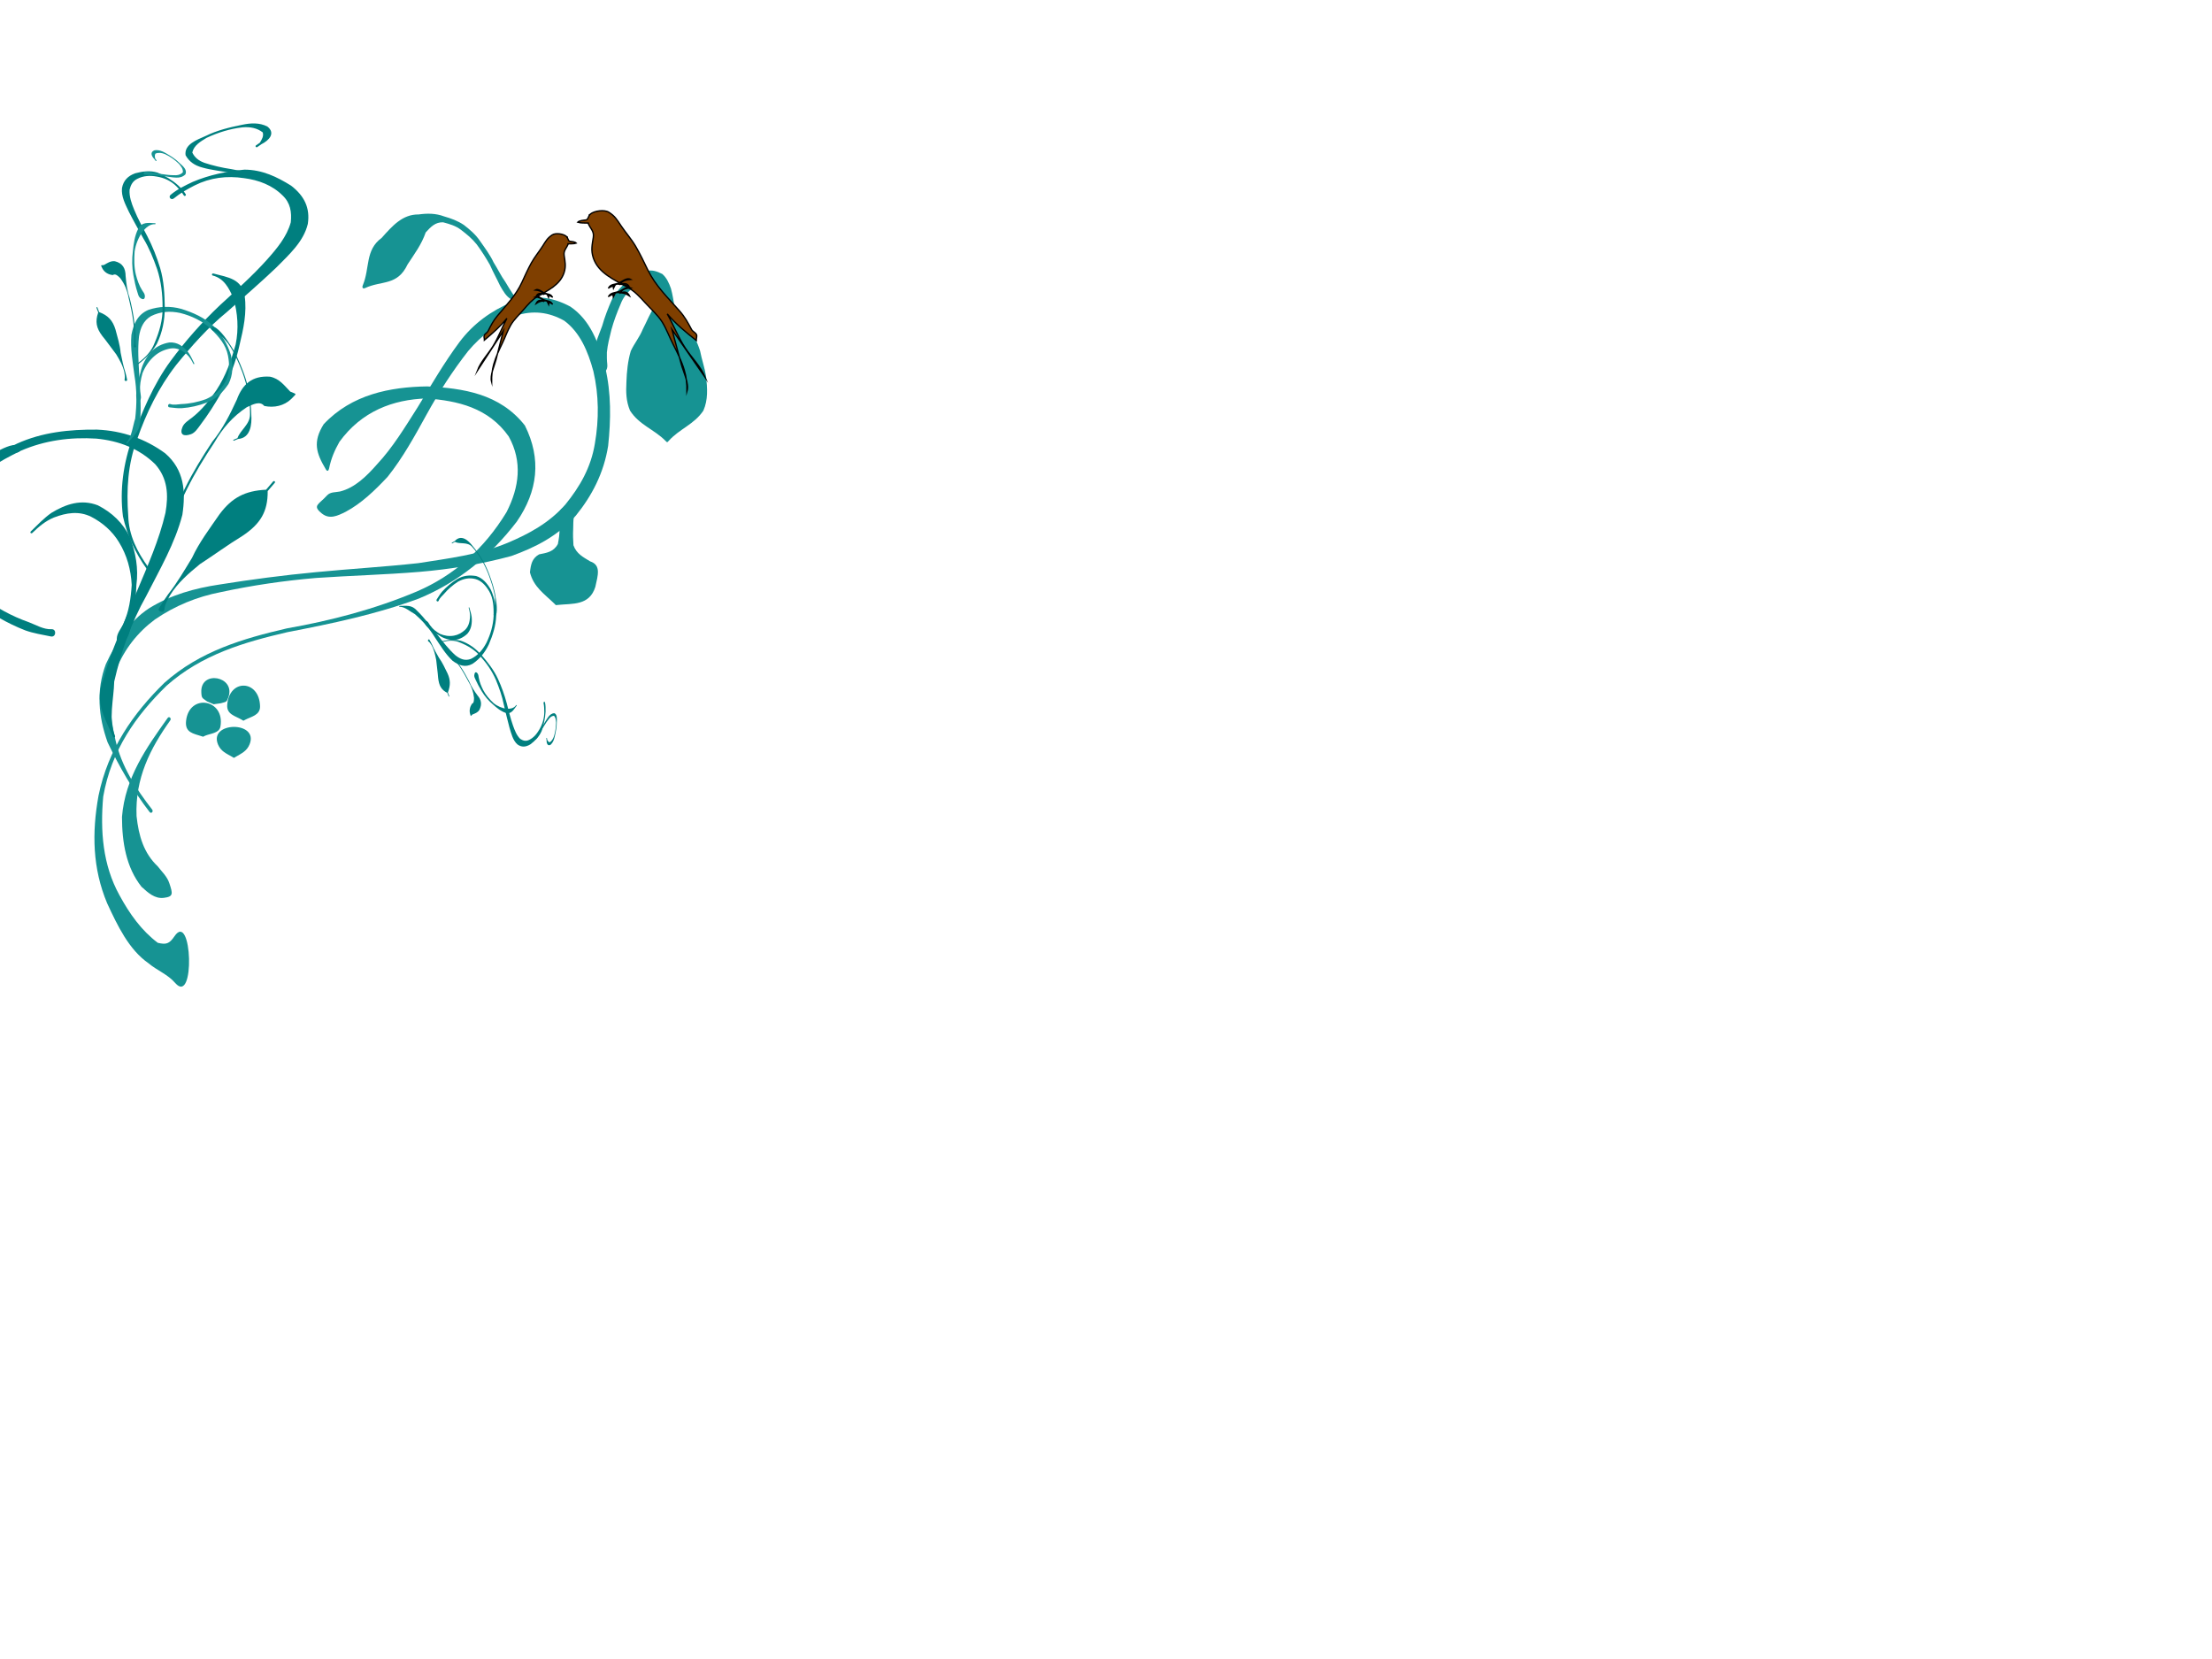 <?xml version="1.0"?><svg width="640" height="480" xmlns="http://www.w3.org/2000/svg" xmlns:xlink="http://www.w3.org/1999/xlink">
 <title>Birds on a vine</title>
 <g>
  <g id="g2432">
   <path fill="#169393" fill-rule="nonzero" stroke-width="1px" id="path2202" d="m50.671,284.385c-2.13,-2.472 -5.25,-3.61 -7.71,-5.687c-5.655,-3.933 -8.954,-10.861 -11.971,-17.374c-4.219,-10.095 -4.429,-20.345 -2.489,-31.087c2.752,-13.504 10.078,-23.894 19.061,-32.679c10.33,-9.191 22.855,-12.826 35.422,-15.744c12.83,-2.26 25.441,-5.553 37.622,-10.685c10.672,-4.59 19.452,-12.266 25.941,-22.936c3.723,-7.283 4.652,-14.652 0.649,-21.901c-5.898,-8.385 -14.861,-10.342 -23.722,-11.012c-9.85,0.287 -18.882,3.774 -25.258,12.541c-1.434,2.541 -2.395,4.772 -2.997,7.705c-0.156,0.76 -0.539,0.946 -0.925,0.301l0,0c-2.85,-4.766 -3.84,-7.971 -0.641,-13.095c8.127,-8.616 19.159,-10.772 29.979,-10.935c10.262,0.547 20.946,2.038 28.23,11.305c4.865,9.729 3.722,18.999 -2.326,27.797c-7.73,10.125 -17.216,17.673 -28.313,22.267c-12.42,4.599 -25.179,7.246 -38.045,9.733c-12.407,2.879 -24.783,6.444 -34.991,15.504c-8.865,8.653 -15.965,18.628 -18.324,32.086c-0.889,9.986 -0.125,19.789 4.691,28.501c2.94,5.432 6.392,10.252 11.095,13.791c2.407,0.571 3.319,0.344 4.843,-1.905c5.101,-7.529 6.043,20.317 0.178,13.512z"/>
   <path fill="#169393" fill-rule="nonzero" stroke-width="1px" id="path2242" d="m47.367,259.777c-2.572,0.301 -4.504,-1.443 -6.443,-3.23c-4.438,-5.617 -5.617,-12.864 -5.63,-20.187c0.912,-11.387 7.143,-20.113 13.214,-28.624c0.43,-0.603 1.176,0.099 0.745,0.702l0,0c-5.783,8.096 -10.196,16.77 -9.744,27.67c0.616,5.775 2.094,10.736 6.128,14.555c1.186,1.544 2.693,2.896 3.342,4.836c1.032,3.085 1.247,3.943 -1.612,4.278z"/>
   <path fill="#169393" fill-rule="nonzero" stroke-width="1px" id="path2258" d="m94.615,143.347c0.959,-1.062 2.433,-0.871 3.748,-1.14c4.295,-1.064 7.681,-4.407 10.717,-7.861c4.547,-4.856 8.107,-10.763 11.751,-16.498c3.894,-6.383 7.668,-12.893 12.072,-18.831c4.066,-5.438 9.293,-9.124 15.104,-11.568c5.839,-2.296 11.462,-1.72 16.989,1.247c5.799,3.9 8.223,10.477 10.093,17.526c1.775,7.493 1.677,15.159 0.865,22.782c-1.241,7.84 -4.677,14.416 -9.331,20.161c-5.25,5.952 -11.735,9.205 -18.656,11.703c-8.777,2.378 -17.723,3.849 -26.717,4.599c-9.918,0.817 -19.853,1.069 -29.778,1.755c-9.282,0.784 -18.547,2.142 -27.691,4.116c-6.735,1.31 -13.123,3.898 -18.972,7.908c-4.904,3.649 -8.793,8.484 -11.236,14.567c-2.509,6.586 -1.729,13.374 -0.21,20.117c1.782,7.899 6.006,14.307 10.655,20.295c0.454,0.584 -0.264,1.318 -0.718,0.733l0,0c-4.764,-6.143 -8.711,-12.98 -12.167,-20.177c-2.672,-7.512 -3.353,-15.03 -0.494,-22.662c3.07,-6.563 6.785,-12.39 12.546,-16.153c6.32,-3.893 13.169,-5.763 20.273,-6.836c9.275,-1.479 18.564,-2.707 27.901,-3.583c9.877,-0.96 19.783,-1.531 29.65,-2.608c8.69,-1.373 17.531,-2.415 25.825,-5.864c6.113,-2.567 12.11,-5.788 16.771,-11.136c4.13,-5.081 7.394,-10.668 8.517,-17.646c1.203,-6.943 1.165,-13.994 -0.438,-20.88c-1.556,-5.744 -3.849,-11.216 -8.399,-14.602c-4.477,-2.546 -9.177,-3.09 -14.015,-1.465c-5.249,2.249 -9.915,5.565 -13.823,10.23c-4.463,5.705 -8.429,11.831 -12,18.322c-3.463,6.287 -6.929,12.601 -11.331,18.1c-3.689,3.912 -7.506,7.629 -12.104,10.081c-2.415,1.2 -4.698,2.301 -6.966,0.429c-2.74,-2.263 -0.854,-2.479 1.567,-5.16z"/>
   <path fill="#169393" fill-rule="nonzero" stroke-width="1px" id="path2262" d="m171.364,105.504c-0.078,-1.434 0.264,-2.88 0.52,-4.278c0.538,-2.389 1.479,-4.644 2.336,-6.911c0.758,-2.689 1.761,-5.233 2.871,-7.748c1.197,-2.228 2.929,-3.907 4.672,-5.539c1.625,-1.297 3.377,-2.051 5.276,-2.619c1.681,-0.404 3.081,0.101 4.598,0.867c1.275,1.14 1.901,2.563 2.486,4.196c0.519,1.883 0.792,3.854 1.134,5.79c0.69,2.172 1.772,3.751 3.199,5.327c2.122,1.903 3.171,4.098 4.097,6.912c0.489,2.535 1.319,4.82 1.739,7.38c0.373,3.501 0.617,6.73 -0.787,9.933c-2.676,3.987 -6.885,5.261 -9.994,8.703c-0.489,0.541 -0.451,0.55 -0.962,0.032l0,0c-3.28,-3.328 -7.633,-4.602 -10.274,-8.768c-1.127,-2.726 -1.191,-5.265 -1.033,-8.228c0.103,-3.067 0.399,-6.051 1.258,-8.978c1.023,-2.216 2.551,-4.009 3.488,-6.335c1.207,-2.302 2.141,-4.829 3.634,-6.875c0.579,-1.204 1.264,-2.359 1.402,-3.764c-0.3,-0.843 -0.481,-1.809 -1.106,-2.415c-0.777,-0.47 -1.386,-1.141 -2.456,-0.895c-1.52,0.394 -3.082,0.65 -4.315,1.911c-1.562,1.353 -2.837,2.73 -3.617,4.864c-1.022,2.378 -1.939,4.8 -2.63,7.34c-0.525,2.159 -1.106,4.303 -1.31,6.528c-0.012,1.158 -0.024,2.298 0.113,3.432c0.421,3.493 -4.149,3.656 -4.339,0.138z"/>
   <path fill="#169393" fill-rule="nonzero" stroke-width="1px" id="path2266" d="m150.214,88.004c-0.775,-0.426 -1.524,-0.899 -2.294,-1.399c-1.511,-0.85 -2.316,-2.372 -3.216,-3.91c-0.95,-2.032 -2.044,-3.96 -2.938,-6.031c-1.182,-2.074 -2.442,-4.064 -3.838,-5.952c-1.327,-1.67 -2.884,-2.944 -4.505,-4.177c-1.566,-1.234 -3.404,-1.725 -5.218,-2.216c-2.244,-0.067 -3.527,1.271 -5.041,2.937c-1.193,3.499 -3.3,6.274 -5.232,9.238c-2.961,6.281 -7.48,4.605 -12.302,6.85c-0.63,0.293 -0.951,-0.106 -0.657,-0.81l0,0c2.096,-5.03 0.619,-10.166 5.444,-13.695c3.115,-3.492 6.038,-6.854 10.718,-6.794c2.492,-0.345 4.945,-0.344 7.361,0.567c2,0.572 3.924,1.266 5.722,2.476c1.719,1.34 3.414,2.756 4.689,4.671c1.387,1.978 2.853,3.913 3.914,6.163c1.177,1.855 2.109,3.853 3.38,5.624c0.778,1.282 1.538,2.583 2.374,3.809c0.734,0.253 1.478,0.648 2.269,0.592c1.343,-0.096 0.584,2.727 -0.631,2.058z"/>
   <path fill="#169393" fill-rule="nonzero" stroke-width="1px" id="path2274" d="m166.046,149.381c-0.199,1.198 -0.174,2.419 -0.206,3.628c-0.086,1.598 -0.037,3.157 0.077,4.751c0.892,2.515 2.866,3.448 4.834,4.662c3.264,1.095 2.21,4.099 1.495,7.391c-1.733,5.492 -6.589,4.758 -10.931,5.219c-0.677,0.072 -0.387,0.134 -0.908,-0.371l0,0c-3.011,-2.916 -6.003,-4.834 -7.078,-9.057c0.264,-2.32 0.587,-4.036 2.65,-5.21c2.185,-0.447 4.186,-0.683 5.434,-3c0.288,-1.494 0.528,-2.942 0.462,-4.484c0.009,-1.271 0.052,-2.549 -0.037,-3.823c-0.239,-3.411 4.765,-3.065 4.208,0.294z"/>
   <path fill="#169393" fill-rule="nonzero" stroke-width="1px" id="path2286" d="m66.107,201.645c-0.545,1.586 -0.613,1.363 -2.218,1.826c-0.513,0.073 -1.026,0.146 -1.539,0.22c-0.675,0.096 -0.321,0.167 -0.958,-0.109l0,0c-0.489,-0.212 -0.978,-0.424 -1.468,-0.635c-1.43,-1.06 -1.61,-0.863 -1.68,-2.708c-0.244,-6.45 9.924,-4.59 7.862,1.407l0,0z"/>
   <path fill="#169393" fill-rule="nonzero" stroke-width="1px" id="path2300" d="m63.778,210.222c-0.342,1.951 -2.99,2.01 -4.464,2.658c-0.635,0.279 -0.298,0.361 -0.953,0.147l0,0c-2.463,-0.804 -4.887,-1.062 -4.528,-4.435c0.861,-8.087 11.343,-6.355 9.945,1.63z"/>
   <path fill="#169393" fill-rule="nonzero" stroke-width="1px" id="path2302" d="m75.243,204.34c0.064,2.604 -2.566,2.993 -4.333,3.929c-0.617,0.327 -0.357,0.332 -0.962,-0.027l0,0c-1.858,-1.103 -4.406,-1.523 -4.207,-4.28c0.556,-7.688 9.311,-7.336 9.502,0.378z"/>
   <path fill="#169393" fill-rule="nonzero" stroke-width="1px" id="path2304" d="m72.237,215.3c-0.811,2.047 -2.351,2.665 -4.084,3.707c-0.602,0.362 -0.354,0.334 -0.962,-0.019l0,0c-1.708,-0.989 -3.266,-1.583 -4.105,-3.568c-2.828,-6.695 11.827,-6.874 9.151,-0.121z"/>
  </g>
  <title>Layer 1</title>
  <defs>
   <pattern patternTransform="translate(-84.138,510.395)" id="svg_482" xlink:href="#svg_511"/>
   <pattern patternTransform="matrix(0.88,0,0,0.88,-58.848,577.678)" id="svg_676" xlink:href="#svg_511"/>
   <pattern patternTransform="matrix(0.88,0,0,0.88,-58.848,577.678)" id="svg_674" xlink:href="#svg_511"/>
   <pattern patternTransform="matrix(0.88,0,0,0.88,-58.848,577.678)" id="svg_672" xlink:href="#svg_511"/>
   <pattern patternTransform="matrix(0.88,0,0,0.88,-58.848,577.678)" id="svg_670" xlink:href="#svg_511"/>
   <pattern patternTransform="matrix(0.88,0,0,0.88,-58.848,577.678)" id="svg_668" xlink:href="#svg_511"/>
   <pattern patternTransform="translate(0.067,0.067)" id="svg_681" xlink:href="#svg_736"/>
   <pattern patternTransform="translate(-79.949,517.532)" id="svg_736" xlink:href="#svg_684"/>
   <pattern patternTransform="translate(-212.763,474.817)" id="svg_507" xlink:href="#svg_712"/>
   <pattern patternTransform="matrix(0.894,0,0,0.816,-53.447,517.427)" id="svg_509" xlink:href="#svg_735"/>
   <pattern patternTransform="matrix(0.894,0,0,0.816,-50.365,517.419)" id="svg_735" xlink:href="#svg_723"/>
   <pattern patternTransform="matrix(0.692,0,0,0.692,3.5424804e-7,-1.9023438e-5)" id="svg_723" xlink:href="#svg_724"/>
   <pattern patternTransform="matrix(0.732,0,0,0.715,-6.4575195e-7,1.7539062e-5)" id="svg_726" xlink:href="#svg_727"/>
   <pattern id="svg_727" patternTransform="matrix(0.732,0,0,0.715,-50.326,517.536)" height="3.636" width="3.551" patternUnits="userSpaceOnUse">
    <path fill="#800000" d="m2.198,0.292c0.286,0.319 0.363,0.78 0.173,1.03c-0.19,0.25 -0.577,0.194 -0.863,-0.125c-0.286,-0.319 -0.363,-0.78 -0.173,-1.03c0.19,-0.25 0.577,-0.194 0.863,0.125z" id="svg_734"/>
    <path fill="#800000" id="svg_733" d="m1.26,2.078c-0.269,0.374 -0.687,0.54 -0.933,0.371c-0.246,-0.169 -0.227,-0.609 0.042,-0.982c0.269,-0.374 0.687,-0.54 0.933,-0.371c0.246,0.169 0.227,0.609 -0.042,0.982z"/>
    <path fill="#800000" d="m2.096,3.118c-0.376,0.132 -0.735,-0.037 -0.802,-0.378c-0.067,-0.341 0.184,-0.725 0.56,-0.857c0.376,-0.132 0.735,0.037 0.802,0.378c0.067,0.341 -0.184,0.725 -0.56,0.857z" id="svg_732"/>
    <path fill="#800000" d="m0.905,0.6c-0.074,0.344 -0.331,0.632 -0.574,0.644c-0.243,0.012 -0.38,-0.256 -0.305,-0.6c0.074,-0.344 0.331,-0.632 0.574,-0.644c0.243,-0.012 0.38,0.256 0.305,0.6z" id="svg_731"/>
    <path fill="#800000" id="svg_730" d="m3.13,1.487c-0.278,0.132 -0.543,-0.037 -0.592,-0.378c-0.049,-0.341 0.136,-0.725 0.414,-0.857c0.278,-0.132 0.543,0.037 0.592,0.378c0.049,0.341 -0.136,0.725 -0.414,0.857z"/>
    <path fill="#800000" id="svg_729" d="m3.519,2.719c0.036,0.351 -0.117,0.72 -0.341,0.824c-0.224,0.104 -0.435,-0.096 -0.471,-0.447c-0.036,-0.351 0.117,-0.72 0.341,-0.824c0.224,-0.104 0.435,0.096 0.471,0.447z"/>
    <path fill="#800000" id="svg_728" d="m0.481,3.627c-0.323,-0.051 -0.533,-0.301 -0.47,-0.558c0.063,-0.257 0.375,-0.424 0.698,-0.373c0.323,0.051 0.533,0.301 0.47,0.558c-0.063,0.257 -0.375,0.424 -0.698,0.373z"/>
   </pattern>
   <pattern id="svg_724" patternTransform="matrix(0.692,0,0,0.692,-50.326,517.536)" height="2.6" width="2.6" patternUnits="userSpaceOnUse">
    <rect fill="url(#svg_726)" width="2.6" height="2.6" x="0" y="0" id="svg_725"/>
   </pattern>
   <pattern id="svg_721" patternTransform="translate(-50.326,517.537)" height="1.8" width="1.8" patternUnits="userSpaceOnUse">
    <rect fill="url(#svg_723)" width="1.8" height="1.8" x="0" y="0" id="svg_722"/>
   </pattern>
   <pattern id="svg_712" patternTransform="translate(-50.418,517.402)" height="2.175" width="2.341" patternUnits="userSpaceOnUse">
    <path fill="#333333" id="svg_720" d="m0.647,0.543c-0.085,0.118 -0.216,0.198 -0.345,0.21c-0.129,0.012 -0.236,-0.047 -0.281,-0.153c-0.044,-0.106 -0.02,-0.245 0.065,-0.363c0.085,-0.118 0.216,-0.198 0.345,-0.21c0.129,-0.012 0.236,0.047 0.281,0.153c0.044,0.106 0.02,0.245 -0.065,0.363z"/>
    <path fill="#333333" d="m0.801,1.027c0.08,0.127 0.097,0.272 0.043,0.38c-0.054,0.108 -0.169,0.163 -0.303,0.145c-0.134,-0.019 -0.266,-0.108 -0.346,-0.235c-0.08,-0.127 -0.097,-0.272 -0.043,-0.38c0.054,-0.108 0.169,-0.163 0.303,-0.145c0.134,0.019 0.266,0.108 0.346,0.235z" id="svg_719"/>
    <path fill="#333333" id="svg_718" d="m1.504,0.314c0.105,0.151 0.142,0.333 0.098,0.476c-0.044,0.143 -0.164,0.226 -0.313,0.218c-0.149,-0.008 -0.306,-0.106 -0.411,-0.258c-0.105,-0.151 -0.142,-0.333 -0.098,-0.476c0.044,-0.143 0.164,-0.226 0.313,-0.218c0.149,0.008 0.306,0.106 0.411,0.258z"/>
    <path fill="#333333" d="m0.42,2.175c-0.138,0 -0.265,-0.053 -0.334,-0.139c-0.069,-0.086 -0.069,-0.193 -0,-0.279c0.069,-0.086 0.196,-0.14 0.334,-0.14c0.138,-0 0.265,0.053 0.334,0.139c0.069,0.086 0.069,0.193 0,0.279c-0.069,0.086 -0.196,0.14 -0.334,0.14z" id="svg_717"/>
    <path fill="#333333" d="m1.539,1.831c-0.137,0.103 -0.304,0.143 -0.439,0.107c-0.135,-0.036 -0.216,-0.144 -0.214,-0.283c0.002,-0.139 0.088,-0.287 0.225,-0.39c0.137,-0.103 0.304,-0.143 0.439,-0.107c0.135,0.036 0.216,0.144 0.214,0.283c-0.002,0.139 -0.088,0.287 -0.225,0.39z" id="svg_716"/>
    <path fill="#333333" d="m2.219,0.55c-0.082,0.116 -0.201,0.189 -0.313,0.192c-0.112,0.003 -0.199,-0.066 -0.229,-0.179c-0.03,-0.113 0.003,-0.255 0.085,-0.371c0.082,-0.116 0.201,-0.189 0.313,-0.192c0.112,-0.003 0.199,0.066 0.229,0.179c0.03,0.113 -0.003,0.255 -0.085,0.371z" id="svg_715"/>
    <path fill="#333333" id="svg_714" d="m2.302,1.878c-0.052,0.129 -0.148,0.226 -0.252,0.255c-0.104,0.029 -0.2,-0.015 -0.251,-0.115c-0.052,-0.1 -0.051,-0.241 0.001,-0.37c0.052,-0.129 0.148,-0.226 0.252,-0.255c0.104,-0.029 0.2,0.015 0.251,0.115c0.052,0.1 0.051,0.241 -0.001,0.37z"/>
    <path fill="#333333" id="svg_713" d="m2.032,0.805c0.112,0.007 0.213,0.058 0.265,0.134c0.052,0.076 0.046,0.165 -0.015,0.233c-0.061,0.069 -0.167,0.106 -0.28,0.099c-0.112,-0.007 -0.213,-0.058 -0.265,-0.134c-0.052,-0.076 -0.046,-0.165 0.015,-0.233c0.061,-0.069 0.167,-0.106 0.28,-0.099z"/>
   </pattern>
   <pattern id="svg_497" patternTransform="translate(-50.393,512.782)" height="4" width="4" patternUnits="userSpaceOnUse">
    <g fill="#800000" id="svg_703">
     <path fill="#800000" d="m1.12,0.968c-0.234,0.331 -0.636,0.465 -0.898,0.3c-0.262,-0.165 -0.285,-0.567 -0.051,-0.898c0.234,-0.331 0.636,-0.465 0.898,-0.3c0.262,0.165 0.285,0.567 0.051,0.898z" id="svg_711"/>
     <path fill="#800000" id="svg_710" d="m1.36,1.872c0.203,0.369 0.132,0.782 -0.16,0.92c-0.291,0.139 -0.692,-0.048 -0.896,-0.418c-0.203,-0.369 -0.132,-0.781 0.16,-0.92c0.291,-0.139 0.692,0.048 0.896,0.418z"/>
     <path fill="#800000" d="m2.605,0.59c0.267,0.441 0.238,0.973 -0.065,1.187c-0.303,0.214 -0.766,0.029 -1.033,-0.412c-0.267,-0.442 -0.238,-0.973 0.065,-1.187c0.303,-0.214 0.766,-0.029 1.033,0.412z" id="svg_709"/>
     <path fill="#800000" id="svg_708" d="m0.648,3.979c-0.365,-0.011 -0.655,-0.252 -0.648,-0.538c0.008,-0.286 0.31,-0.508 0.675,-0.497c0.365,0.011 0.656,0.252 0.648,0.538c-0.008,0.286 -0.31,0.508 -0.675,0.497z"/>
     <path fill="#800000" id="svg_707" d="m2.59,3.401c-0.372,0.282 -0.831,0.271 -1.026,-0.025c-0.195,-0.295 -0.052,-0.763 0.32,-1.045c0.372,-0.282 0.831,-0.271 1.026,0.025c0.195,0.295 0.052,0.763 -0.32,1.045z"/>
     <path fill="#800000" id="svg_706" d="m3.822,1.063c-0.227,0.325 -0.583,0.435 -0.795,0.245c-0.212,-0.19 -0.201,-0.607 0.026,-0.932c0.227,-0.325 0.583,-0.435 0.795,-0.245c0.212,0.19 0.201,0.607 -0.026,0.932z"/>
     <path fill="#800000" d="m3.899,3.529c-0.148,0.364 -0.46,0.558 -0.695,0.433c-0.235,-0.125 -0.306,-0.522 -0.158,-0.886c0.148,-0.364 0.46,-0.558 0.695,-0.433c0.235,0.125 0.306,0.522 0.158,0.886z" id="svg_705"/>
     <path fill="#800000" d="m3.488,1.528c0.298,0.029 0.523,0.246 0.503,0.484c-0.02,0.238 -0.278,0.407 -0.576,0.377c-0.298,-0.029 -0.523,-0.246 -0.503,-0.484c0.02,-0.238 0.278,-0.407 0.576,-0.377z" id="svg_704"/>
    </g>
   </pattern>
   <pattern id="svg_494" patternTransform="translate(-50.633,507.297)" height="4.509" width="4.532" patternUnits="userSpaceOnUse">
    <g id="svg_693">
     <path fill="#800000" id="svg_702" d="m0.79,2.826c-0.436,0 -0.79,-0.235 -0.79,-0.524c-0,-0.29 0.353,-0.525 0.79,-0.525c0.436,-0 0.79,0.235 0.79,0.524c0,0.29 -0.353,0.525 -0.79,0.525z"/>
     <path fill="#800000" id="svg_701" d="m3.826,1.481c-0.454,0.316 -0.898,0.297 -0.992,-0.043c-0.093,-0.34 0.2,-0.872 0.654,-1.188c0.454,-0.316 0.898,-0.297 0.992,0.043c0.093,0.34 -0.2,0.872 -0.654,1.188z"/>
     <path fill="#800000" d="m2.314,1.647c0.327,0.029 0.579,0.331 0.564,0.674c-0.015,0.343 -0.292,0.598 -0.619,0.569c-0.327,-0.029 -0.579,-0.331 -0.564,-0.674c0.015,-0.343 0.292,-0.598 0.619,-0.569z" id="svg_700"/>
     <path fill="#800000" d="m3.742,2.779c-0.436,0 -0.79,-0.235 -0.79,-0.524c-0,-0.29 0.353,-0.525 0.79,-0.525c0.436,-0 0.79,0.235 0.79,0.524c0,0.29 -0.353,0.525 -0.79,0.525z" id="svg_699"/>
     <path fill="#800000" id="svg_698" d="m2.79,0.79c0,0.436 -0.235,0.79 -0.524,0.79c-0.29,0 -0.525,-0.353 -0.525,-0.79c-0,-0.436 0.235,-0.79 0.524,-0.79c0.29,-0 0.525,0.353 0.525,0.79z"/>
     <path fill="#800000" d="m2.814,3.718c0,0.436 -0.235,0.79 -0.524,0.79c-0.29,0 -0.525,-0.353 -0.525,-0.79c-0,-0.436 0.235,-0.79 0.524,-0.79c0.29,-0 0.525,0.353 0.525,0.79z" id="svg_697"/>
     <path fill="#800000" d="m1.05,4.281c-0.454,0.316 -0.898,0.297 -0.992,-0.043c-0.093,-0.34 0.2,-0.872 0.654,-1.188c0.454,-0.316 0.898,-0.297 0.992,0.043c0.093,0.34 -0.2,0.872 -0.654,1.188z" id="svg_696"/>
     <path fill="#800000" id="svg_695" d="m1.497,0.72c0.316,0.454 0.297,0.898 -0.043,0.992c-0.34,0.093 -0.872,-0.2 -1.188,-0.654c-0.316,-0.454 -0.297,-0.898 0.043,-0.992c0.34,-0.093 0.872,0.2 1.188,0.654z"/>
     <path fill="#800000" d="m4.25,3.45c0.316,0.454 0.297,0.898 -0.043,0.992c-0.34,0.093 -0.872,-0.2 -1.188,-0.654c-0.316,-0.454 -0.297,-0.898 0.043,-0.992c0.34,-0.093 0.872,0.2 1.188,0.654z" id="svg_694"/>
    </g>
   </pattern>
   <pattern id="svg_684" patternTransform="translate(-82.239,518.899)" height="5.603" width="5.6" patternUnits="userSpaceOnUse">
    <path fill="#800000" id="svg_692" d="m1.549,1.402c-0.202,0.304 -0.517,0.51 -0.826,0.54c-0.309,0.03 -0.565,-0.121 -0.671,-0.395c-0.106,-0.274 -0.047,-0.63 0.156,-0.934c0.202,-0.304 0.517,-0.51 0.826,-0.54c0.309,-0.03 0.565,0.121 0.671,0.395c0.106,0.274 0.047,0.63 -0.156,0.934z"/>
    <path fill="#800000" d="m1.989,2.646c0.192,0.326 0.231,0.699 0.103,0.978c-0.128,0.278 -0.404,0.42 -0.725,0.372c-0.32,-0.048 -0.635,-0.279 -0.827,-0.606c-0.192,-0.326 -0.231,-0.699 -0.103,-0.978c0.128,-0.279 0.404,-0.42 0.725,-0.372c0.32,0.048 0.635,0.279 0.827,0.606z" id="svg_691"/>
    <path fill="#740000" id="svg_690" d="m3.598,0.664c0.251,0.389 0.341,0.856 0.234,1.225c-0.106,0.369 -0.392,0.583 -0.749,0.562c-0.357,-0.021 -0.732,-0.274 -0.983,-0.664c-0.251,-0.389 -0.341,-0.856 -0.234,-1.225c0.106,-0.369 0.392,-0.583 0.749,-0.562c0.357,0.021 0.732,0.274 0.983,0.664z"/>
    <path fill="#7b0000" d="m1.004,5.603c-0.329,0 -0.633,-0.136 -0.798,-0.359c-0.165,-0.223 -0.165,-0.497 -0,-0.719c0.165,-0.223 0.469,-0.36 0.798,-0.36c0.329,-0 0.633,0.136 0.798,0.359c0.165,0.223 0.165,0.497 0,0.719c-0.165,0.223 -0.469,0.36 -0.798,0.36z" id="svg_689"/>
    <path fill="#800000" d="m3.682,4.717c-0.327,0.264 -0.728,0.369 -1.049,0.276c-0.322,-0.093 -0.517,-0.371 -0.511,-0.728c0.006,-0.357 0.211,-0.74 0.539,-1.003c0.327,-0.264 0.728,-0.369 1.049,-0.276c0.322,0.093 0.517,0.371 0.511,0.728c-0.006,0.357 -0.211,0.74 -0.539,1.003z" id="svg_688"/>
    <path fill="#800000" d="m5.307,1.418c-0.196,0.299 -0.482,0.487 -0.749,0.494c-0.268,0.007 -0.476,-0.169 -0.547,-0.461c-0.071,-0.292 0.006,-0.656 0.203,-0.954c0.196,-0.299 0.482,-0.487 0.749,-0.494c0.268,-0.007 0.476,0.169 0.547,0.461c0.071,0.292 -0.006,0.656 -0.203,0.954z" id="svg_687"/>
    <path fill="#800000" id="svg_686" d="m5.506,4.838c-0.125,0.332 -0.354,0.582 -0.603,0.656c-0.248,0.074 -0.478,-0.039 -0.601,-0.297c-0.124,-0.258 -0.123,-0.621 0.002,-0.952c0.125,-0.332 0.354,-0.582 0.603,-0.656c0.248,-0.074 0.478,0.039 0.601,0.297c0.124,0.258 0.123,0.621 -0.002,0.952z"/>
    <path fill="#800000" id="svg_685" d="m4.86,2.077c0.269,0.018 0.511,0.149 0.634,0.344c0.124,0.195 0.11,0.424 -0.035,0.6c-0.145,0.177 -0.4,0.274 -0.669,0.256c-0.269,-0.018 -0.511,-0.149 -0.634,-0.344c-0.124,-0.195 -0.11,-0.424 0.035,-0.6c0.145,-0.177 0.4,-0.274 0.669,-0.256z"/>
   </pattern>
   <filter id="svg_682">
    <feGaussianBlur id="svg_683" stdDeviation="0.028"/>
   </filter>
   <pattern id="svg_511" patternTransform="translate(-80.017,517.465)" height="5.737" width="5.734" patternUnits="userSpaceOnUse">
    <rect fill="url(#svg_681)" filter="url(#svg_682)" width="5.6" height="5.603" x="0.067" y="0.067" id="svg_680"/>
   </pattern>
  </defs>
  <path id="svg_996" fill="#007f7f" fill-rule="nonzero" stroke-width="1px" d="m14.718,184.144c-2.505,-0.518 -4.998,-0.892 -7.418,-1.759c-5.221,-2.045 -9.891,-4.762 -14.21,-8.164c-4.95,-3.881 -7.503,-9.121 -9.098,-14.917c-0.931,-6.255 1.18,-11.892 4.513,-17.299c4.276,-5.754 9.843,-10.427 16.411,-13.648c7.332,-3.327 15.212,-4.123 23.128,-4.055c7.378,0.309 14.022,2.667 19.748,6.849c5.539,4.799 5.978,11.036 4.974,17.794c-2.123,8.265 -6.547,15.811 -10.438,23.454c-4.414,7.844 -7.306,16.2 -9.281,24.791c-0.119,5.12 -1.741,11.067 0.227,15.747c0.167,0.396 -0.434,0.636 -0.6,0.239l0,0c-2.429,-5.813 -5.37,-9.81 -2.801,-16.612c2.355,-8.682 6.313,-16.87 9.646,-25.266c3.162,-7.508 6.527,-15.036 8.354,-22.921c0.918,-5.188 0.662,-9.987 -3.004,-14.104c-4.61,-4.466 -10.358,-6.734 -17.01,-7.37c-7.482,-0.469 -14.891,0.487 -21.855,3.528c-6.297,3.092 -12.242,6.346 -15.824,12.439c-2.889,4.963 -4.757,10.24 -3.783,15.875c0.992,5.506 3.794,10.085 8.149,13.807c4.142,3.122 8.788,5.719 13.788,7.468c2.08,0.782 4.256,2.144 6.552,2.027c1.57,-0.08 1.355,2.413 -0.168,2.098z"/>
  <path id="svg_997" fill="#007f7f" fill-rule="nonzero" stroke-width="1px" d="m49.382,56.352c1.916,-1.595 4.145,-2.678 6.409,-3.738c4.76,-2.009 9.813,-3.059 14.931,-3.531c5.125,0.011 9.392,2.072 13.498,4.63c3.788,2.927 5.555,6.39 4.842,11.07c-1.224,5.14 -5.403,8.87 -9.102,12.607c-4.618,4.402 -9.461,8.578 -14.238,12.822c-5.584,4.561 -10.273,9.867 -14.743,15.379c-5.069,6.533 -8.627,13.85 -11.294,21.463c-2.732,7.215 -3.122,14.683 -2.583,22.156c0.15,5.681 2.605,10.479 5.869,15.015c0.253,0.351 -0.284,0.704 -0.536,0.353l0,0c-3.311,-4.614 -5.641,-9.661 -6.866,-15.189c-0.956,-7.706 0.095,-15.28 2.768,-22.737c2.886,-7.701 6.016,-15.379 10.994,-22.177c4.274,-5.799 9.087,-11.252 14.389,-16.25c4.627,-4.251 9.359,-8.437 13.529,-13.099c2.898,-3.25 5.723,-6.626 6.881,-10.79c0.3,-2.964 -0.085,-5.623 -2.383,-7.798c-2.953,-2.936 -6.894,-4.452 -11.166,-4.997c-4.927,-0.733 -9.711,-0.173 -14.253,2.098c-2.11,1.082 -4.206,2.252 -6.022,3.759c-0.79,0.655 -1.712,-0.39 -0.924,-1.046z"/>
  <path id="svg_998" fill="#007f7f" fill-rule="nonzero" stroke-width="1px" d="m52.78,123.577c0.474,-1.181 1.741,-1.945 2.772,-2.733c2.87,-2.249 5.092,-5.055 7.086,-7.997c2.694,-4.106 4.275,-8.606 5.55,-13.213c0.912,-4.465 0.605,-9.038 -0.646,-13.349c-1.272,-2.849 -2.657,-5.699 -5.972,-6.558c-0.436,-0.113 -0.246,-0.703 0.189,-0.588l0,0c4.291,1.131 8.164,1.522 9.026,6.45c0.688,4.822 -0.338,9.505 -1.487,14.259c-1.035,4.784 -2.769,9.423 -5.253,13.755c-1.833,3.223 -3.815,6.366 -6.077,9.347c-0.726,0.976 -1.536,2.257 -2.686,2.667c-2.241,0.8 -3.354,0.079 -2.503,-2.039z"/>
  <path id="svg_999" fill="#007f7f" fill-rule="nonzero" stroke-width="1px" d="m33.796,184.722c0.037,-1.466 1.18,-2.801 1.874,-4.148c1.659,-3.656 2.195,-7.451 2.438,-11.35c-0.228,-4.404 -1.372,-8.593 -3.688,-12.357c-1.908,-3.148 -4.72,-5.639 -8.073,-7.366c-3.554,-1.728 -7.105,-1.156 -10.747,0.229c-2.49,1.032 -4.372,2.645 -6.245,4.46c-0.323,0.313 -0.778,-0.106 -0.454,-0.419l0,0c1.925,-1.862 3.754,-3.84 5.984,-5.388c4.223,-2.57 8.619,-4.021 13.419,-2.182c4.164,2.111 7.272,5.131 9.28,9.228c1.673,4.441 2.526,9.022 1.881,13.814c-0.146,4.017 -0.472,8.126 -1.581,12.04c-0.429,1.544 -0.722,3.397 -2.123,4.336c-1.293,0.867 -2.003,0.579 -1.965,-0.899z"/>
  <path id="svg_1000" fill="#007f7f" fill-rule="nonzero" stroke-width="1px" d="m47.613,154.815c0.871,-1.1 1.232,-2.421 1.669,-3.702c1.11,-3.392 2.633,-6.646 4.236,-9.862c2.29,-4.657 5.032,-9.095 7.912,-13.454c3.055,-3.764 5.113,-7.881 7.091,-12.172c1.66,-4.52 4.505,-6.999 9.587,-6.639c2.733,0.541 4.107,2.503 5.867,4.312c0.39,0.163 0.781,0.327 1.171,0.49c0.412,0.172 0.464,0.266 0.151,0.588l0,0c-0.342,0.351 -0.683,0.702 -1.025,1.052c-2.078,1.996 -4.951,2.626 -7.803,2.033c-1.278,-1.554 -3.247,-0.476 -5.049,0.347c-4.131,2.727 -7.022,6.114 -9.447,10.299c-2.866,4.338 -5.595,8.754 -7.874,13.389c-1.591,3.191 -3.104,6.421 -4.205,9.787c-0.43,1.261 -1.001,2.525 -1.029,3.854c-0.018,0.875 -1.815,0.388 -1.253,-0.323z"/>
  <path id="svg_1001" fill="#007f7f" fill-rule="nonzero" stroke-width="1px" d="m4.857,130.954c-1.064,0.182 -2.145,0.331 -3.215,0.53c-3.247,0.861 -6.186,2.578 -9.036,4.27c-5.54,3.916 -10.069,8.877 -14.412,13.92c-5.863,7.016 -10.564,14.78 -13.483,23.23c-2.219,6.033 2.556,10.867 2.577,16.402c0.67,0.559 1.339,1.118 2.009,1.677c0.336,0.281 -0.1,0.744 -0.435,0.462l0,0c-0.696,-0.586 -1.392,-1.171 -2.088,-1.756c-7.304,-2.861 -5.493,-10.999 -2.814,-17.011c3.264,-8.413 7.748,-16.335 13.74,-23.379c4.38,-5.086 8.951,-10.087 14.54,-14.034c2.742,-2.143 5.596,-4.12 8.802,-5.584c1.121,-0.477 2.314,-0.981 3.535,-0.938c1.668,0.059 1.934,1.929 0.281,2.211z"/>
  <path id="svg_1002" fill="#007f7f" fill-rule="nonzero" stroke-width="1px" d="m46.009,176.009c0.804,-1.378 1.672,-2.735 2.618,-4.037c2.641,-3.346 4.729,-6.97 6.933,-10.573c2.06,-4.466 5.123,-8.492 7.936,-12.58c3.593,-4.833 7.374,-6.823 13.486,-7.132c0.672,-0.788 1.344,-1.575 2.016,-2.363c0.29,-0.34 0.787,0.034 0.496,0.374l0,0c-0.68,0.797 -1.361,1.594 -2.042,2.391c0.042,5.974 -2.094,9.488 -7.325,12.976c-4.207,2.557 -8.115,5.462 -12.241,8.124c-3.301,2.714 -6.522,5.461 -8.712,9.088c-0.742,1.325 -1.471,2.618 -1.607,4.12c-0.098,1.085 -2.121,0.575 -1.559,-0.388z"/>
  <path id="svg_1003" fill="#007f7f" fill-rule="nonzero" stroke-width="1px" d="m77.8,52.617c-1.073,-0.236 -2.141,-0.547 -3.222,-0.787c-2.558,-0.878 -5.247,-1.387 -7.934,-1.825c-2.683,-0.527 -5.429,-0.778 -8.054,-1.521c-2.202,-0.57 -3.853,-1.676 -4.899,-3.573c-0.429,-3.164 3.26,-4.432 5.766,-5.553c3.348,-1.664 6.981,-2.524 10.627,-3.26c2.536,-0.535 4.955,-0.642 7.25,0.49c2.485,1.933 0.533,4.037 -1.72,5.144c-0.382,0.266 -0.764,0.531 -1.146,0.797c-0.372,0.259 -0.744,-0.23 -0.371,-0.488l0,0c0.363,-0.251 0.727,-0.502 1.09,-0.754c0.608,-1.008 1.145,-1.87 0.837,-2.976c-1.651,-1.285 -3.624,-1.651 -5.834,-1.471c-3.625,0.406 -7.136,1.506 -10.435,3.049c-1.798,1.099 -3.65,2.165 -4.117,4.238c0.69,1.457 1.828,2.355 3.463,2.969c2.528,0.834 5.132,1.435 7.79,1.83c2.674,0.521 5.362,1.032 8.094,1.256c1.194,0.2 2.455,0.239 3.556,0.728c1.221,0.542 0.577,1.997 -0.743,1.706z"/>
  <g id="svg_981">
   <g id="svg_973">
    <path fill="#7f3f00" fill-rule="evenodd" clip-rule="evenodd" id="svg_980" d="m170.14,64.537c0.649,1.652 1.821,2.285 1.52,4.16c-0.34,2.12 -0.714,3.746 -0.002,5.903c1.47,4.457 6.122,6.349 9.965,8.533c2.04,1.159 3.557,2.818 5.087,4.502c1.645,1.809 3.591,3.468 4.876,5.53c1.263,2.028 2.069,4.317 3.157,6.431c1.252,2.432 2.448,4.824 3.224,7.434c0.597,2.007 0.828,4.071 0.802,6.15c0.655,-2.282 -1.071,-5.612 -1.653,-7.787c-0.899,-3.358 -1.799,-6.716 -2.699,-10.075c3.216,4.649 6.432,9.298 9.648,13.947c-1.312,-3.241 -3.914,-5.705 -5.82,-8.613c-2.033,-3.101 -3.383,-6.611 -5.191,-9.836c2.464,2.913 5.382,5.29 8.389,7.683c-0.019,-0.588 0.307,-1.191 0.053,-1.713c-0.273,-0.558 -1.09,-0.861 -1.416,-1.468c-1.099,-2.049 -1.894,-3.576 -3.504,-5.4c-3.403,-3.855 -6.916,-7.234 -9.159,-11.838c-1.112,-2.284 -2.197,-4.58 -3.487,-6.781c-1.273,-2.171 -2.86,-3.917 -4.248,-5.979c-1.139,-1.692 -1.749,-2.801 -3.539,-3.915c-1.251,-0.779 -4.191,-0.453 -5.27,0.489c-0.497,0.435 -0.59,1.312 -1.049,1.664c-0.664,0.509 -2.035,0.106 -2.674,0.734c0.931,0.298 2.015,0.208 2.989,0.245"/>
    <path fill="#7f3f00" stroke="#000000" stroke-width="0.381" stroke-linecap="square" stroke-miterlimit="10" id="svg_979" d="m170.14,64.537c0.649,1.652 1.821,2.285 1.52,4.16c-0.34,2.12 -0.714,3.746 -0.002,5.903c1.47,4.457 6.122,6.349 9.965,8.533c2.04,1.159 3.557,2.818 5.087,4.502c1.645,1.809 3.591,3.468 4.876,5.53c1.263,2.028 2.069,4.317 3.157,6.431c1.252,2.432 2.448,4.824 3.224,7.434c0.597,2.007 0.828,4.071 0.802,6.15c0.655,-2.282 -1.071,-5.612 -1.653,-7.787c-0.899,-3.358 -1.799,-6.716 -2.699,-10.075c3.216,4.649 6.432,9.298 9.648,13.947c-1.312,-3.241 -3.914,-5.705 -5.82,-8.613c-2.033,-3.101 -3.383,-6.611 -5.191,-9.836c2.464,2.913 5.382,5.29 8.389,7.683c-0.019,-0.588 0.307,-1.191 0.053,-1.713c-0.273,-0.558 -1.09,-0.861 -1.416,-1.468c-1.099,-2.049 -1.894,-3.576 -3.504,-5.4c-3.403,-3.855 -6.916,-7.234 -9.159,-11.838c-1.112,-2.284 -2.197,-4.58 -3.487,-6.781c-1.273,-2.171 -2.86,-3.917 -4.248,-5.979c-1.139,-1.692 -1.749,-2.801 -3.539,-3.915c-1.3,-0.809 -4.13,-0.41 -5.27,0.489c-0.109,0.086 -0.22,0.194 -0.315,0.294"/>
    <path fill="#7f3f00" stroke="#000000" stroke-width="0.381" stroke-linecap="square" stroke-miterlimit="10" id="svg_978" d="m170.559,62.189c-0.252,0.392 -0.489,1.379 -0.977,1.444c-0.785,0.105 -1.909,0.146 -2.431,0.66c0.931,0.298 2.015,0.208 2.989,0.245"/>
    <path fill="#7f3f00" fill-rule="evenodd" clip-rule="evenodd" id="svg_977" d="m176.117,85.727c0.599,-0.302 1.196,-0.611 1.835,-0.832c-0.186,0.046 -0.547,0.248 -0.682,0.294c-0.054,-0.02 0.106,-0.101 0.053,-0.098c0.054,0.204 0.119,0.468 0.157,0.783c0.651,-1.315 0.54,-1.315 2.045,-1.174c1.226,0.114 1.569,0.289 2.622,0.93c-0.53,-1.144 -1.458,-1.383 -2.622,-0.881c0.357,-1.1 1.867,-1.371 2.936,-1.468c-1.277,-0.568 -2.353,0.749 -3.487,1.101c-1.047,0.326 -2.297,0.312 -2.858,1.346"/>
    <path fill="#7f3f00" stroke="#000000" stroke-width="0.381" stroke-linecap="square" stroke-miterlimit="10" id="svg_976" d="m176.117,85.727c0.599,-0.302 1.196,-0.611 1.835,-0.832c-0.186,0.046 -0.547,0.248 -0.682,0.294c-0.054,-0.02 0.106,-0.101 0.053,-0.098c0.054,0.204 0.119,0.468 0.157,0.783c0.651,-1.315 0.54,-1.315 2.045,-1.174c1.226,0.114 1.569,0.289 2.622,0.93c-0.53,-1.144 -1.458,-1.383 -2.622,-0.881c0.357,-1.1 1.867,-1.371 2.936,-1.468c-1.277,-0.568 -2.353,0.749 -3.487,1.101c-1.047,0.326 -2.297,0.312 -2.858,1.346"/>
    <path fill="#7f3f00" fill-rule="evenodd" clip-rule="evenodd" id="svg_975" d="m176.117,83.28c0.605,-0.306 1.218,-0.598 1.835,-0.881c-0.181,0.042 -0.488,0.262 -0.682,0.343c0.353,0.1 0.071,0.083 0.21,0.685c0.663,-1.34 0.532,-1.316 2.045,-1.174c1.171,0.11 1.625,0.208 2.622,0.881c-0.527,-1.195 -1.486,-1.246 -2.622,-0.881c0.411,-1.078 1.853,-1.321 2.936,-1.419c-1.174,-0.618 -2.454,0.648 -3.487,1.077c-0.993,0.412 -2.35,0.282 -2.858,1.37"/>
    <path fill="#7f3f00" stroke="#000000" stroke-width="0.381" stroke-linecap="square" stroke-miterlimit="10" id="svg_974" d="m176.117,83.28c0.605,-0.306 1.218,-0.598 1.835,-0.881c-0.181,0.042 -0.488,0.262 -0.682,0.343c0.353,0.1 0.071,0.083 0.21,0.685c0.663,-1.34 0.532,-1.316 2.045,-1.174c1.171,0.11 1.625,0.208 2.622,0.881c-0.527,-1.195 -1.486,-1.246 -2.622,-0.881c0.411,-1.078 1.853,-1.321 2.936,-1.419c-1.174,-0.618 -2.454,0.648 -3.487,1.077c-0.993,0.412 -2.35,0.282 -2.858,1.37"/>
   </g>
  </g>
  <path id="svg_1009" fill="#169393" fill-rule="nonzero" stroke-width="1px" d="m49.032,117.858c1.161,0.119 2.294,0.299 3.472,0.251c2.568,-0.182 5.001,-0.74 7.388,-1.652c2.733,-1.037 4.64,-3.012 6.22,-5.369c1.363,-2.653 1.319,-5.455 0.712,-8.326c-0.961,-3.156 -2.645,-6.011 -4.984,-8.359c-2.653,-2.502 -5.931,-3.954 -9.358,-5.027c-3.231,-0.891 -6.462,-0.768 -9.576,0.295c-3.129,1.363 -4.276,4.077 -4.882,7.223c-0.354,3.973 0.395,7.947 0.899,11.89c0.699,4.105 0.662,8.226 0.194,12.323c-0.736,2.295 -0.95,5.166 -2.519,6.974c-0.133,0.153 0.09,0.343 0.222,0.19l0,0c1.942,-2.248 3.826,-3.616 3.763,-7c0.319,-4.191 -0.131,-8.385 -0.278,-12.585c-0.21,-3.781 -0.505,-7.599 -0.081,-11.362c0.401,-2.436 1.25,-4.535 3.465,-5.856c2.676,-1.344 5.505,-1.552 8.474,-0.908c3.301,0.834 6.352,2.292 8.89,4.615c2.242,2.253 4.308,4.529 4.917,7.74c0.484,2.611 0.479,5.219 -0.808,7.59c-1.275,2.312 -3.188,3.958 -5.639,5.007c-2.267,0.812 -4.672,1.32 -7.099,1.401c-1.018,0.058 -2.166,0.361 -3.139,-0.011c-0.665,-0.254 -0.956,0.885 -0.25,0.957z"/>
  <path id="svg_1010" fill="#007f7f" fill-rule="nonzero" stroke-width="1px" d="m53.719,56.172c-0.582,-0.977 -1.377,-1.769 -2.191,-2.556c-1.745,-1.557 -3.764,-2.728 -5.901,-3.652c-2.213,-0.71 -4.372,-0.387 -6.537,0.179c-2.085,0.774 -3.38,2.069 -3.792,4.251c-0.262,2.457 0.968,4.699 1.99,6.878c1.316,2.602 2.764,5.135 4.174,7.689c1.709,2.807 2.917,5.822 3.998,8.897c1.183,3.613 1.594,7.364 1.575,11.123c0.07,3.591 -0.91,6.968 -2.292,10.217c-0.938,2.507 -2.735,4.299 -4.841,5.862c-0.163,0.121 0.014,0.353 0.177,0.232l0,0c2.138,-1.591 3.92,-3.512 5.298,-5.801c1.597,-3.295 2.308,-6.811 2.301,-10.502c-0.062,-3.828 -0.232,-7.681 -1.335,-11.399c-0.953,-3.176 -2.192,-6.273 -3.711,-9.235c-1.343,-2.536 -2.742,-5.058 -3.825,-7.713c-0.751,-1.85 -1.451,-3.745 -1.311,-5.759c0.326,-1.361 0.901,-2.49 2.227,-3.137c1.726,-0.895 3.66,-1.02 5.587,-0.667c2.239,0.361 4.217,1.277 5.829,2.92c0.744,0.775 1.469,1.588 2.021,2.512c0.24,0.402 0.799,0.065 0.56,-0.337z"/>
  <path id="svg_1011" fill="#169393" fill-rule="nonzero" stroke-width="1px" d="m41.917,85.607c-0.023,-0.592 -0.452,-1.108 -0.776,-1.602c-0.893,-1.401 -1.42,-2.959 -1.829,-4.546c-0.531,-2.202 -0.522,-4.425 -0.364,-6.652c0.293,-2.114 1.128,-4.105 2.331,-5.849c0.987,-1.09 2.023,-2.165 3.586,-2.086c0.205,0.01 0.214,-0.278 0.009,-0.288l0,0c-2.026,-0.095 -3.758,-0.461 -4.887,1.612c-1.038,2.05 -1.315,4.276 -1.55,6.551c-0.289,2.273 -0.254,4.578 0.152,6.852c0.296,1.689 0.668,3.364 1.186,5.006c0.163,0.536 0.316,1.218 0.749,1.561c0.844,0.668 1.435,0.503 1.394,-0.558z"/>
  <path id="svg_1012" fill="#169393" fill-rule="nonzero" stroke-width="1px" d="m40.71,115.456c0.209,-0.657 -0.078,-1.411 -0.171,-2.107c-0.154,-1.858 0.198,-3.621 0.693,-5.389c0.775,-1.928 1.913,-3.632 3.491,-4.984c1.307,-1.135 2.904,-1.851 4.617,-2.152c1.799,-0.274 3.244,0.476 4.603,1.6c0.916,0.806 1.48,1.786 2.009,2.855c0.091,0.184 0.352,0.061 0.26,-0.123l0,0c-0.545,-1.097 -1.03,-2.231 -1.754,-3.231c-1.427,-1.732 -3.101,-2.99 -5.456,-2.841c-2.122,0.359 -3.927,1.269 -5.424,2.812c-1.405,1.743 -2.477,3.662 -2.936,5.884c-0.555,1.808 -1.046,3.681 -1.169,5.577c-0.052,0.747 -0.211,1.612 0.25,2.225c0.425,0.566 0.775,0.537 0.986,-0.126z"/>
  <path id="svg_1013" fill="#007f7f" fill-rule="nonzero" stroke-width="1px" d="m39.345,100.225c-0.207,-0.611 -0.159,-1.249 -0.151,-1.88c0.042,-1.664 -0.115,-3.324 -0.312,-4.978c-0.272,-2.391 -0.774,-4.748 -1.346,-7.089c-0.74,-2.1 -0.995,-4.219 -1.189,-6.404c-0.021,-2.242 -0.868,-3.742 -3.117,-4.29c-1.262,-0.14 -2.157,0.541 -3.195,1.101c-0.194,0.018 -0.387,0.037 -0.581,0.055c-0.204,0.019 -0.241,0.054 -0.155,0.241l0,0c0.094,0.204 0.187,0.407 0.281,0.611c0.59,1.177 1.733,1.858 3.055,1.992c0.79,-0.513 1.474,0.241 2.126,0.858c1.364,1.789 2.09,3.699 2.494,5.898c0.57,2.33 1.069,4.675 1.34,7.054c0.196,1.642 0.352,3.289 0.31,4.94c-0.008,0.621 0.044,1.263 -0.148,1.858c-0.127,0.392 0.724,0.426 0.59,0.031z"/>
  <path id="svg_1014" fill="#007f7f" fill-rule="nonzero" stroke-width="1px" d="m61.466,95.568c0.431,0.229 0.875,0.446 1.306,0.684c1.269,0.836 2.274,2.009 3.243,3.159c1.789,2.514 2.981,5.353 4.08,8.202c1.452,3.939 2.287,8.048 2.248,12.214c0.03,2.993 -2.774,4.479 -3.634,6.938c-0.375,0.155 -0.75,0.311 -1.125,0.466c-0.188,0.078 -0.071,0.345 0.117,0.266l0,0c0.39,-0.164 0.781,-0.327 1.171,-0.49c3.592,-0.255 4.062,-4.128 3.83,-7.176c-0.115,-4.198 -0.832,-8.347 -2.335,-12.316c-1.109,-2.873 -2.312,-5.735 -4.117,-8.27c-0.854,-1.335 -1.781,-2.613 -2.94,-3.711c-0.411,-0.368 -0.848,-0.759 -1.381,-0.91c-0.729,-0.206 -1.131,0.589 -0.461,0.945z"/>
  <path id="svg_1015" fill="#007f7f" fill-rule="nonzero" stroke-width="1px" d="m36.779,109.878c-0.135,-0.725 -0.301,-1.45 -0.509,-2.161c-0.625,-1.857 -0.969,-3.76 -1.366,-5.67c-0.202,-2.274 -0.905,-4.492 -1.491,-6.703c-0.807,-2.651 -2.133,-4.063 -4.724,-5.053c-0.169,-0.444 -0.338,-0.888 -0.507,-1.332c-0.073,-0.192 -0.345,-0.095 -0.272,0.097l0,0c0.171,0.449 0.342,0.899 0.514,1.348c-0.936,2.652 -0.555,4.513 1.166,6.794c1.422,1.724 2.662,3.561 4.034,5.32c1.007,1.667 1.975,3.338 2.363,5.258c0.116,0.693 0.232,1.37 0.06,2.057c-0.124,0.496 0.827,0.552 0.732,0.045z"/>
  <path id="svg_1016" fill="#169393" fill-rule="nonzero" stroke-width="1px" d="m42.029,50.549c0.499,0.044 1.008,0.055 1.512,0.099c1.239,-0.034 2.478,0.114 3.705,0.294c1.239,0.14 2.463,0.41 3.71,0.446c1.038,0.053 1.921,-0.209 2.664,-0.907c0.671,-1.348 -0.725,-2.426 -1.635,-3.274c-1.189,-1.207 -2.625,-2.096 -4.085,-2.931c-1.012,-0.591 -2.04,-0.976 -3.204,-0.793c-1.369,0.514 -0.851,1.722 -0.049,2.528c0.124,0.171 0.248,0.343 0.372,0.514c0.121,0.167 0.356,0.001 0.235,-0.165l0,0c-0.118,-0.162 -0.236,-0.325 -0.355,-0.487c-0.108,-0.533 -0.207,-0.992 0.096,-1.441c0.91,-0.341 1.818,-0.23 2.744,0.158c1.502,0.686 2.848,1.664 4.035,2.811c0.607,0.74 1.242,1.472 1.125,2.459c-0.522,0.552 -1.151,0.793 -1.951,0.838c-1.219,0.019 -2.435,-0.077 -3.643,-0.271c-1.234,-0.141 -2.473,-0.288 -3.686,-0.569c-0.546,-0.077 -1.096,-0.236 -1.647,-0.171c-0.61,0.071 -0.556,0.808 0.058,0.863z"/>
  <g id="svg_990">
   <g id="svg_982">
    <path fill="#7f3f00" fill-rule="evenodd" clip-rule="evenodd" id="svg_989" d="m164.409,70.544c-0.503,1.355 -1.411,1.874 -1.178,3.412c0.263,1.739 0.553,3.072 0.001,4.842c-1.139,3.656 -4.742,5.208 -7.719,6.999c-1.58,0.951 -2.755,2.312 -3.941,3.693c-1.274,1.484 -2.782,2.845 -3.777,4.536c-0.979,1.663 -1.603,3.541 -2.446,5.275c-0.97,1.995 -1.896,3.957 -2.498,6.098c-0.462,1.646 -0.641,3.339 -0.621,5.044c-0.507,-1.872 0.829,-4.603 1.281,-6.387c0.697,-2.755 1.394,-5.509 2.091,-8.264c-2.491,3.813 -4.983,7.627 -7.474,11.44c1.016,-2.658 3.032,-4.679 4.509,-7.065c1.575,-2.544 2.621,-5.423 4.021,-8.068c-1.909,2.389 -4.17,4.34 -6.499,6.302c0.015,-0.483 -0.238,-0.977 -0.041,-1.405c0.211,-0.458 0.845,-0.707 1.097,-1.204c0.851,-1.681 1.467,-2.933 2.714,-4.429c2.636,-3.162 5.358,-5.934 7.095,-9.71c0.862,-1.874 1.702,-3.757 2.702,-5.562c0.986,-1.781 2.215,-3.213 3.291,-4.904c0.882,-1.388 1.355,-2.297 2.742,-3.211c0.969,-0.639 3.247,-0.372 4.082,0.401c0.385,0.356 0.457,1.077 0.812,1.365c0.515,0.417 1.576,0.087 2.072,0.602c-0.721,0.244 -1.561,0.171 -2.315,0.201"/>
    <path fill="#7f3f00" stroke="#000000" stroke-width="0.381" stroke-linecap="square" stroke-miterlimit="10" id="svg_988" d="m164.409,70.544c-0.503,1.355 -1.411,1.874 -1.178,3.412c0.263,1.739 0.553,3.072 0.001,4.842c-1.139,3.656 -4.742,5.208 -7.719,6.999c-1.58,0.951 -2.755,2.312 -3.941,3.693c-1.274,1.484 -2.782,2.845 -3.777,4.536c-0.979,1.663 -1.603,3.541 -2.446,5.275c-0.97,1.995 -1.896,3.957 -2.498,6.098c-0.462,1.646 -0.641,3.339 -0.621,5.044c-0.507,-1.872 0.829,-4.603 1.281,-6.387c0.697,-2.755 1.394,-5.509 2.091,-8.264c-2.491,3.813 -4.983,7.627 -7.474,11.44c1.016,-2.658 3.032,-4.679 4.509,-7.065c1.575,-2.544 2.621,-5.423 4.021,-8.068c-1.909,2.389 -4.17,4.34 -6.499,6.302c0.015,-0.483 -0.238,-0.977 -0.041,-1.405c0.211,-0.458 0.845,-0.707 1.097,-1.204c0.851,-1.681 1.467,-2.933 2.714,-4.429c2.636,-3.162 5.358,-5.934 7.095,-9.71c0.862,-1.874 1.702,-3.757 2.702,-5.562c0.986,-1.781 2.215,-3.213 3.291,-4.904c0.882,-1.388 1.355,-2.297 2.742,-3.211c1.007,-0.664 3.199,-0.336 4.082,0.401c0.085,0.071 0.17,0.159 0.244,0.241"/>
    <path fill="#7f3f00" stroke="#000000" stroke-width="0.381" stroke-linecap="square" stroke-miterlimit="10" id="svg_987" d="m164.084,68.617c0.195,0.322 0.379,1.131 0.757,1.185c0.608,0.086 1.479,0.12 1.884,0.541c-0.721,0.244 -1.561,0.171 -2.315,0.201"/>
    <path fill="#7f3f00" fill-rule="evenodd" clip-rule="evenodd" id="svg_986" d="m159.779,87.925c-0.464,-0.248 -0.927,-0.501 -1.422,-0.682c0.144,0.037 0.424,0.204 0.528,0.241c0.042,-0.016 -0.082,-0.083 -0.041,-0.08c-0.042,0.168 -0.092,0.384 -0.122,0.642c-0.504,-1.079 -0.419,-1.078 -1.584,-0.963c-0.95,0.094 -1.215,0.237 -2.031,0.763c0.41,-0.939 1.13,-1.135 2.031,-0.723c-0.277,-0.902 -1.446,-1.125 -2.275,-1.204c0.989,-0.466 1.823,0.614 2.701,0.903c0.811,0.267 1.779,0.256 2.214,1.104"/>
    <path fill="#7f3f00" stroke="#000000" stroke-width="0.381" stroke-linecap="square" stroke-miterlimit="10" id="svg_985" d="m159.779,87.925c-0.464,-0.248 -0.927,-0.501 -1.422,-0.682c0.144,0.037 0.424,0.204 0.528,0.241c0.042,-0.016 -0.082,-0.083 -0.041,-0.08c-0.042,0.168 -0.092,0.384 -0.122,0.642c-0.504,-1.079 -0.419,-1.078 -1.584,-0.963c-0.95,0.094 -1.215,0.237 -2.031,0.763c0.41,-0.939 1.13,-1.135 2.031,-0.723c-0.277,-0.902 -1.446,-1.125 -2.275,-1.204c0.989,-0.466 1.823,0.614 2.701,0.903c0.811,0.267 1.779,0.256 2.214,1.104"/>
    <path fill="#7f3f00" fill-rule="evenodd" clip-rule="evenodd" id="svg_984" d="m159.779,85.918c-0.469,-0.251 -0.943,-0.49 -1.422,-0.722c0.14,0.034 0.378,0.215 0.528,0.281c-0.274,0.082 -0.055,0.068 -0.163,0.562c-0.513,-1.099 -0.412,-1.08 -1.584,-0.963c-0.907,0.09 -1.259,0.17 -2.031,0.722c0.409,-0.98 1.151,-1.022 2.031,-0.722c-0.318,-0.884 -1.435,-1.084 -2.275,-1.164c0.91,-0.507 1.901,0.531 2.701,0.883c0.769,0.338 1.821,0.231 2.214,1.124"/>
    <path fill="#7f3f00" stroke="#000000" stroke-width="0.381" stroke-linecap="square" stroke-miterlimit="10" id="svg_983" d="m159.779,85.918c-0.469,-0.251 -0.943,-0.49 -1.422,-0.722c0.14,0.034 0.378,0.215 0.528,0.281c-0.274,0.082 -0.055,0.068 -0.163,0.562c-0.513,-1.099 -0.412,-1.08 -1.584,-0.963c-0.907,0.09 -1.259,0.17 -2.031,0.722c0.409,-0.98 1.151,-1.022 2.031,-0.722c-0.318,-0.884 -1.435,-1.084 -2.275,-1.164c0.91,-0.507 1.901,0.531 2.701,0.883c0.769,0.338 1.821,0.231 2.214,1.124"/>
   </g>
  </g>
  <g transform="rotate(-169.018 139.676,184.987) matrix(-0.666,0,0,-0.923,193.648,660.943) " id="svg_201">
   <g transform="rotate(-90.648 81.095,515.723) matrix(-0.407,0,0,-0.573,174.161,483.941) " id="svg_190">
    <g id="svg_191">
     <path fill="#007f7f" fill-rule="nonzero" stroke-width="1px" id="svg_199" d="m204.405,-15.538c-2.242,-0.925 -4.507,-1.732 -6.585,-2.918c-4.44,-2.699 -8.197,-5.821 -11.458,-9.419c-3.741,-4.109 -4.888,-8.815 -4.996,-13.769c0.63,-5.185 3.986,-9.256 8.441,-12.895c5.43,-3.723 11.819,-6.319 18.803,-7.552c7.731,-1.161 15.371,-0.189 22.834,1.48c6.897,1.752 12.607,4.991 17.009,9.499c4.076,4.963 2.985,10.033 0.405,15.225c-4.001,6.167 -10.004,11.291 -15.526,16.602c-6.064,5.364 -10.815,11.447 -14.755,17.905c-1.349,4.065 -4.317,8.483 -3.587,12.622c0.062,0.35 -0.564,0.419 -0.625,0.069l0,0c-0.892,-5.138 -2.707,-8.93 1.363,-13.838c4.321,-6.453 10.038,-12.185 15.215,-18.21c4.801,-5.351 9.798,-10.677 13.427,-16.601c2.119,-3.956 3.036,-7.841 0.566,-11.877c-3.278,-4.507 -8.162,-7.491 -14.295,-9.356c-6.957,-1.901 -14.19,-2.649 -21.504,-1.641c-6.697,1.185 -13.1,2.57 -17.957,6.706c-3.928,3.374 -6.968,7.207 -7.407,11.907c-0.392,4.6 1.151,8.828 4.367,12.689c3.16,3.338 6.924,6.36 11.227,8.777c1.777,1.049 3.504,2.581 5.702,2.956c1.503,0.256 0.698,2.204 -0.665,1.641z"/>
     <path fill="#007f7f" fill-rule="nonzero" stroke-width="1px" id="svg_198" d="m268.011,-110.524c2.196,-0.883 4.564,-1.293 6.958,-1.678c4.983,-0.633 10.011,-0.441 14.962,0.227c4.84,1.054 8.375,3.571 11.638,6.452c2.873,3.111 3.706,6.237 1.903,9.829c-2.398,3.855 -7.247,5.982 -11.645,8.211c-5.427,2.574 -11.012,4.92 -16.55,7.335c-6.378,2.503 -12.09,5.784 -17.645,9.274c-6.367,4.183 -11.496,9.301 -15.854,14.837c-4.324,5.205 -6.495,11.089 -7.789,17.167c-1.229,4.568 -0.068,8.9 1.921,13.188c0.154,0.332 -0.439,0.505 -0.592,0.172l0,0c-2.015,-4.36 -2.999,-8.866 -2.822,-13.531c0.957,-6.349 3.778,-12.184 8.105,-17.594c4.587,-5.561 9.398,-11.055 15.743,-15.468c5.439,-3.759 11.303,-7.133 17.52,-10.042c5.399,-2.451 10.88,-4.829 15.947,-7.701c3.523,-2.005 7.008,-4.124 9.108,-7.213c0.999,-2.306 1.277,-4.508 -0.37,-6.714c-2.081,-2.948 -5.44,-4.962 -9.346,-6.269c-4.479,-1.59 -9.135,-2.119 -13.975,-1.232c-2.255,0.433 -4.518,0.941 -6.598,1.774c-0.904,0.362 -1.524,-0.661 -0.62,-1.024z"/>
     <path fill="#007f7f" fill-rule="nonzero" stroke-width="1px" id="svg_197" d="m254.994,-56.143c0.733,-0.847 2.115,-1.198 3.279,-1.617c3.255,-1.211 6.032,-2.998 8.627,-4.941c3.537,-2.729 6.117,-6.001 8.435,-9.42c1.939,-3.38 2.754,-7.095 2.612,-10.792c-0.514,-2.534 -1.135,-5.094 -4.06,-6.456c-0.385,-0.179 -0.063,-0.611 0.321,-0.431l0,0c3.782,1.779 7.348,2.881 6.973,6.992c-0.514,3.991 -2.615,7.522 -4.847,11.084c-2.133,3.61 -4.892,6.96 -8.285,9.913c-2.511,2.2 -5.142,4.306 -7.999,6.225c-0.922,0.632 -1.997,1.489 -3.182,1.582c-2.311,0.182 -3.188,-0.621 -1.873,-2.139z"/>
     <path fill="#007f7f" fill-rule="nonzero" stroke-width="1px" id="svg_196" d="m222.293,-11.184c0.389,-1.163 1.791,-1.996 2.772,-2.931c2.45,-2.581 3.874,-5.503 5.044,-8.567c0.848,-3.564 0.778,-7.142 -0.502,-10.621c-1.043,-2.903 -3.099,-5.466 -5.85,-7.53c-2.941,-2.105 -6.435,-2.373 -10.211,-2.009c-2.602,0.316 -4.77,1.221 -6.978,2.288c-0.381,0.184 -0.709,-0.244 -0.328,-0.427l0,0c2.269,-1.094 4.474,-2.301 6.955,-3.082c4.611,-1.191 9.116,-1.453 13.208,0.995c3.425,2.536 5.633,5.581 6.542,9.263c0.508,3.888 0.209,7.721 -1.557,11.416c-1.108,3.179 -2.408,6.394 -4.401,9.293c-0.778,1.146 -1.502,2.565 -3.053,3.03c-1.431,0.429 -2.032,0.054 -1.64,-1.119z"/>
     <path fill="#007f7f" fill-rule="nonzero" stroke-width="1px" id="svg_195" d="m242.57,-32.249c1.089,-0.701 1.749,-1.682 2.471,-2.616c1.868,-2.482 4.093,-4.77 6.384,-7.012c3.288,-3.252 6.951,-6.236 10.725,-9.131c3.796,-2.383 6.734,-5.251 9.64,-8.274c2.66,-3.271 5.947,-4.671 10.662,-3.346c2.452,0.99 3.277,2.837 4.504,4.641c0.33,0.21 0.659,0.42 0.989,0.63c0.348,0.222 0.374,0.307 0,0.5l0,0c-0.408,0.21 -0.815,0.421 -1.223,0.631c-2.445,1.17 -5.313,1.087 -7.864,0.032c-0.832,-1.502 -2.953,-1.042 -4.855,-0.753c-4.562,1.335 -8.111,3.45 -11.413,6.298c-3.756,2.88 -7.401,5.85 -10.673,9.086c-2.274,2.224 -4.483,4.494 -6.336,6.958c-0.711,0.919 -1.556,1.812 -1.902,2.868c-0.229,0.695 -1.809,-0.06 -1.106,-0.513z"/>
     <path fill="#007f7f" fill-rule="nonzero" stroke-width="1px" id="svg_194" d="m207.926,-60.029c-1.049,-0.072 -2.107,-0.174 -3.166,-0.232c-3.276,0.025 -6.468,0.797 -9.57,1.567c-6.18,1.997 -11.658,5.035 -16.98,8.177c-7.234,4.407 -13.551,9.649 -18.349,15.802c-3.553,4.365 -0.208,9.2 -1.525,13.625c0.498,0.583 0.996,1.166 1.494,1.749c0.25,0.293 -0.274,0.573 -0.523,0.28l0,0c-0.516,-0.61 -1.033,-1.219 -1.549,-1.829c-6.212,-3.775 -2.535,-9.905 1.448,-14.16c5.116,-6.053 11.265,-11.465 18.628,-15.868c5.367,-3.168 10.894,-6.229 17.128,-8.242c3.109,-1.152 6.282,-2.149 9.666,-2.664c1.174,-0.152 2.423,-0.312 3.567,-0.028c1.562,0.388 1.362,1.936 -0.268,1.823z"/>
     <path fill="#007f7f" fill-rule="nonzero" stroke-width="1px" id="svg_193" d="m235.938,-15.651c1.092,-0.936 2.24,-1.843 3.449,-2.69c3.303,-2.134 6.151,-4.602 9.104,-7.03c3.024,-3.146 6.891,-5.737 10.536,-8.427c4.562,-3.127 8.615,-3.945 14.466,-2.944c0.825,-0.492 1.651,-0.984 2.476,-1.476c0.357,-0.213 0.736,0.188 0.379,0.4l0,0c-0.835,0.498 -1.671,0.995 -2.506,1.493c-1.403,4.78 -4.269,7.151 -10.055,8.868c-4.593,1.184 -8.987,2.706 -13.529,3.991c-3.774,1.494 -7.481,3.031 -10.427,5.481c-1.021,0.906 -2.022,1.791 -2.514,2.963c-0.355,0.847 -2.143,0.027 -1.379,-0.628z"/>
     <path fill="#007f7f" fill-rule="nonzero" stroke-width="1px" id="svg_192" d="m295.768,-107.709c-0.957,-0.408 -1.891,-0.874 -2.855,-1.286c-2.205,-1.223 -4.623,-2.178 -7.057,-3.076c-2.408,-0.968 -4.943,-1.729 -7.244,-2.858c-1.944,-0.904 -3.236,-2.125 -3.767,-3.853c0.359,-2.614 4.15,-2.874 6.789,-3.258c3.565,-0.646 7.206,-0.591 10.829,-0.436c2.526,0.09 4.838,0.498 6.733,1.87c1.881,2.051 -0.471,3.333 -2.867,3.757c-0.425,0.134 -0.85,0.268 -1.275,0.403c-0.414,0.131 -0.647,-0.335 -0.232,-0.465l0,0c0.404,-0.126 0.808,-0.253 1.212,-0.379c0.818,-0.681 1.533,-1.26 1.509,-2.206c-1.25,-1.363 -3.026,-2.058 -5.158,-2.365c-3.524,-0.416 -7.107,-0.253 -10.597,0.306c-1.965,0.511 -3.972,0.984 -4.913,2.545c0.301,1.304 1.159,2.254 2.556,3.078c2.187,1.182 4.503,2.193 6.919,3.051c2.401,0.961 4.818,1.918 7.346,2.654c1.08,0.403 2.262,0.692 3.185,1.307c1.023,0.682 0.063,1.713 -1.114,1.211z"/>
    </g>
   </g>
  </g>
 </g>
</svg>